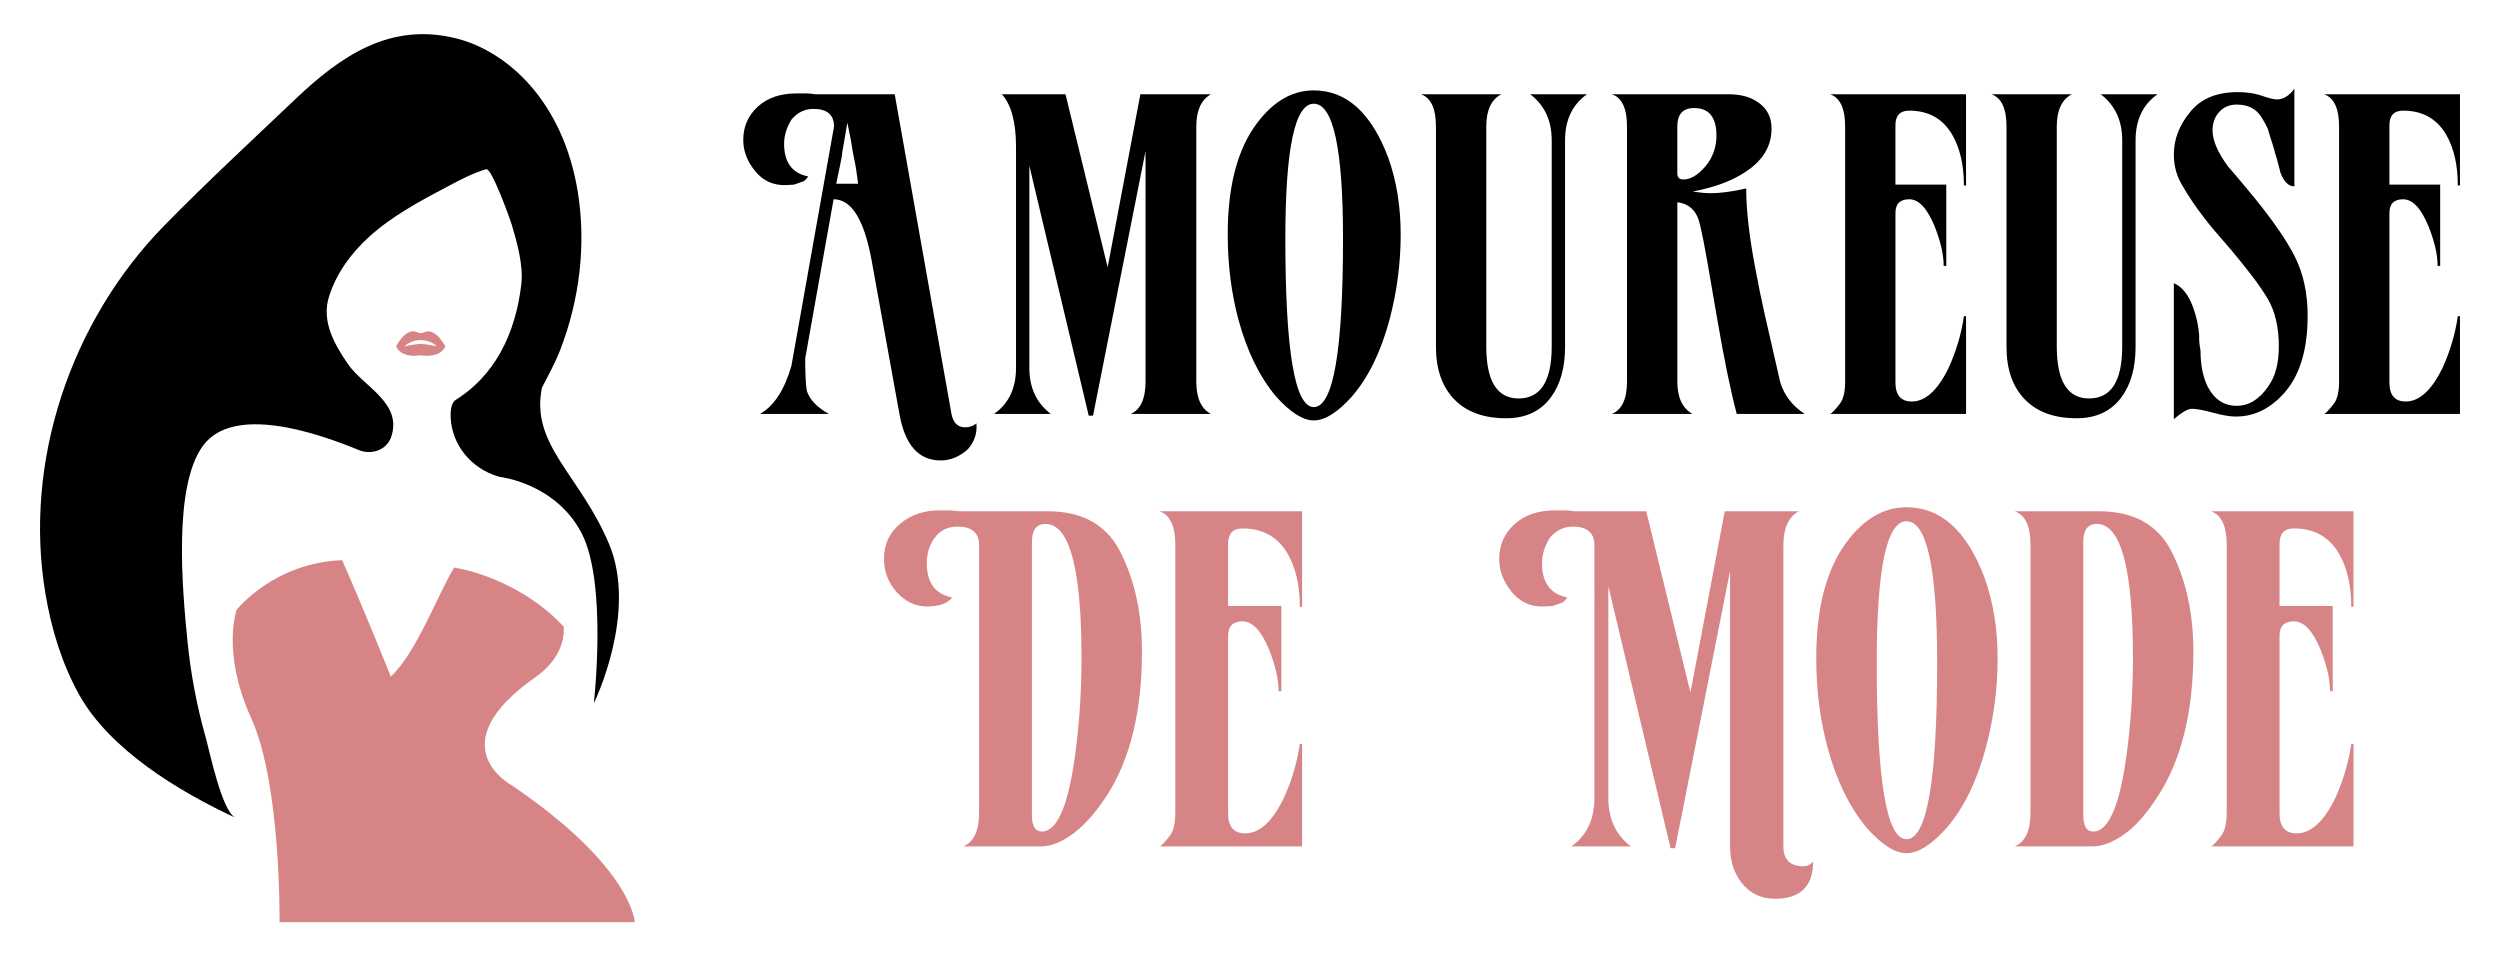 <?xml version="1.0" encoding="utf-8"?>
<!-- Generator: Adobe Illustrator 16.0.0, SVG Export Plug-In . SVG Version: 6.00 Build 0)  -->
<!DOCTYPE svg PUBLIC "-//W3C//DTD SVG 1.1//EN" "http://www.w3.org/Graphics/SVG/1.1/DTD/svg11.dtd">
<svg version="1.1" id="Calque_1" xmlns="http://www.w3.org/2000/svg" xmlns:xlink="http://www.w3.org/1999/xlink" x="0px" y="0px"
	 width="183px" height="70px" viewBox="0 0 183 70" enable-background="new 0 0 183 70" xml:space="preserve">
<g>
	<g>
		<path fill="#D78486" d="M31.025,24.329c-0.149,0.074-0.316,0.074-0.465,0c-0.845-0.425-1.571,1.029-1.571,1.029
			c0.353,0.735,1.258,0.712,1.636,0.666c0.114-0.013,0.224-0.013,0.337,0c0.376,0.046,1.283,0.07,1.636-0.666
			C32.598,25.357,31.872,23.904,31.025,24.329z M30.793,25.169c-0.638,0.038-1.166,0.188-1.166,0.188
			c0.056-0.083,0.158-0.162,0.277-0.229c0.547-0.31,1.229-0.31,1.777,0c0.12,0.067,0.22,0.146,0.277,0.229
			C31.959,25.357,31.432,25.207,30.793,25.169z"/>
		<path d="M44.583,39.819c-2.131-5.074-5.768-7.251-4.913-11.438c0.463-0.905,0.964-1.8,1.33-2.746
			c1.415-3.66,1.919-7.671,1.299-11.553C41.227,7.388,37.113,3.74,33.396,2.811c-4.817-1.205-8.433,1.264-11.773,4.443
			c-3.223,3.065-6.511,6.104-9.613,9.273C5.173,23.516,1.69,33.813,3.333,43.501c0.433,2.553,1.197,5.07,2.453,7.336
			c2.227,4.019,7.287,7.097,11.456,9.025c-1.005-0.465-1.892-4.851-2.188-5.896c-0.659-2.332-1.109-4.724-1.341-7.134
			c-0.341-3.491-1.084-11.242,1.171-14.238c2.209-2.934,8.099-1.004,11.38,0.35c0.768,0.314,1.688,0.119,2.166-0.558
			c0.086-0.122,0.151-0.249,0.199-0.382c0.862-2.508-2.004-3.681-3.167-5.366c-1.01-1.471-1.928-3.122-1.388-4.893
			c0.517-1.695,1.604-3.185,2.902-4.371c1.71-1.564,3.783-2.664,5.833-3.747c0.898-0.475,1.804-0.954,2.779-1.242
			c0.399-0.117,1.745,3.641,1.866,4.041c0.39,1.298,0.866,3.009,0.707,4.365c-0.562,4.801-2.815,7.24-4.795,8.474
			c-0.303,0.189-0.405,0.691-0.376,1.316c0.095,2.006,1.518,3.705,3.44,4.281l0.165,0.049c0,0,4.044,0.441,5.966,4.094
			c1.92,3.652,0.906,12.479,0.906,12.479S46.713,44.892,44.583,39.819z"/>
		<path fill="#D78486" d="M37.412,57.453c0,0-5.349-2.892,1.786-7.884c1.109-0.776,1.977-1.906,2.065-3.258
			c0.007-0.139,0.009-0.283,0.006-0.434c-2.279-2.479-5.586-3.922-8.025-4.332c-1.171,1.912-2.755,6.227-4.637,7.982
			c0,0-1.802-4.531-3.561-8.521c-5.017,0.182-7.724,3.635-7.724,3.635s-1.127,3.109,1.069,7.935
			c2.197,4.823,2.071,14.924,2.071,14.924h26.002C46.464,67.5,46.309,63.469,37.412,57.453z"/>
	</g>
	<g>
		<g>
			<path d="M69.648,30.301c0.127,0.651,0.461,0.978,1.007,0.978c0.316,0,0.588-0.094,0.819-0.285
				c0.064,0.715-0.146,1.346-0.628,1.893c-0.609,0.543-1.271,0.818-1.985,0.818c-1.618,0-2.623-1.134-3.022-3.403L63.79,18.995
				c-0.546-2.94-1.47-4.409-2.772-4.409l-2.077,11.652c0,0.587,0.009,1.081,0.032,1.48c0.019,0.399,0.05,0.703,0.094,0.914
				c0.209,0.628,0.746,1.187,1.605,1.668h-5.039c1.029-0.587,1.794-1.764,2.3-3.526L61.05,9.263c0-0.861-0.503-1.292-1.512-1.292
				c-0.631,0-1.165,0.262-1.605,0.787c-0.358,0.589-0.537,1.177-0.537,1.763c0,1.365,0.59,2.164,1.765,2.395
				c-0.168,0.252-0.335,0.388-0.503,0.409l-0.536,0.19l-0.566,0.032c-0.924,0.041-1.68-0.293-2.269-1.008
				c-0.588-0.714-0.881-1.48-0.881-2.3c0-0.965,0.351-1.773,1.054-2.424c0.705-0.651,1.654-0.977,2.852-0.977h0.692
				c0.104,0,0.214,0.005,0.331,0.017c0.115,0.01,0.236,0.024,0.363,0.046h5.795L69.648,30.301z M62.813,13.45l-0.155-1.133
				c-0.023-0.147-0.053-0.315-0.095-0.503c-0.043-0.19-0.083-0.399-0.127-0.63c0-0.041-0.053-0.356-0.156-0.945l-0.253-1.259
				l-0.378,2.204c0,0.125-0.063,0.484-0.188,1.071l-0.252,1.196H62.813z"/>
			<path d="M80.01,30.429h-0.315l-4.347-18.3v14.803c0,1.449,0.524,2.573,1.576,3.369h-4.158c1.072-0.756,1.607-1.879,1.607-3.369
				V10.774c0-1.826-0.346-3.119-1.039-3.874h4.661l3.085,12.661L83.475,6.9h5.165c-0.713,0.399-1.071,1.187-1.071,2.363v18.676
				c0,1.197,0.357,1.983,1.071,2.361h-5.857c0.714-0.335,1.07-1.121,1.07-2.361V11.059L80.01,30.429z"/>
			<path d="M93.396,29.011c-1.198-1.43-2.11-3.296-2.741-5.608c-0.524-1.952-0.786-4.031-0.786-6.234
				c0-3.297,0.618-5.879,1.858-7.749c1.258-1.868,2.74-2.804,4.44-2.804c2.394,0,4.21,1.639,5.448,4.915
				c0.611,1.701,0.915,3.58,0.915,5.638c0,2.099-0.273,4.178-0.819,6.234c-0.629,2.352-1.545,4.222-2.74,5.608
				c-1.05,1.175-1.983,1.763-2.804,1.763C95.37,30.774,94.446,30.187,93.396,29.011z M98.309,17.484
				c0-6.594-0.713-9.891-2.142-9.891c-1.386,0-2.08,3.297-2.08,9.891c0,8.208,0.694,12.314,2.08,12.314
				C97.595,29.798,98.309,25.692,98.309,17.484z"/>
			<path d="M113.585,10.271c0-1.451-0.524-2.572-1.576-3.371h4.158c-1.069,0.755-1.605,1.879-1.605,3.371v15.118
				c0,1.511-0.337,2.729-1.008,3.653c-0.756,1.05-1.858,1.574-3.307,1.574c-1.639,0-2.905-0.462-3.797-1.386
				c-0.891-0.924-1.338-2.205-1.338-3.841V9.263c0-1.323-0.369-2.11-1.102-2.363h5.891c-0.737,0.378-1.105,1.165-1.105,2.363v16.095
				c0,2.539,0.789,3.809,2.364,3.809c1.617,0,2.425-1.27,2.425-3.809V10.271z"/>
			<path d="M126.526,6.9c0.905,0,1.632,0.2,2.175,0.599c0.65,0.44,0.977,1.081,0.977,1.92c0,1.302-0.662,2.373-1.983,3.212
				c-0.966,0.63-2.227,1.093-3.781,1.386c0.255,0.041,0.491,0.075,0.711,0.094c0.219,0.022,0.425,0.031,0.612,0.031
				c0.693,0,1.554-0.115,2.584-0.346c0,0.799,0.059,1.697,0.174,2.693c0.115,0.999,0.288,2.096,0.521,3.292
				c0.168,0.946,0.404,2.089,0.707,3.434c0.303,1.343,0.665,2.929,1.088,4.756c0.293,0.965,0.89,1.742,1.794,2.329h-4.976
				c-0.442-1.658-0.915-3.957-1.42-6.897c-0.294-1.701-0.54-3.123-0.736-4.266c-0.202-1.146-0.375-2.021-0.52-2.63
				c-0.212-1.03-0.771-1.595-1.671-1.702v13.134c0,1.156,0.365,1.942,1.103,2.361h-5.891c0.735-0.315,1.102-1.102,1.102-2.361V9.263
				c0-1.323-0.366-2.11-1.102-2.363H126.526z M122.781,12.695c0,0.293,0.145,0.443,0.438,0.443c0.525,0,1.063-0.316,1.607-0.946
				c0.545-0.652,0.818-1.407,0.818-2.267c0-1.345-0.543-2.017-1.637-2.017c-0.817,0-1.228,0.453-1.228,1.354V12.695z"/>
			<path d="M133.962,30.301c0.125-0.041,0.365-0.293,0.722-0.756c0.255-0.334,0.38-0.871,0.38-1.605V9.263
				c0-1.323-0.37-2.11-1.102-2.363h9.952v6.678h-0.156c0-1.491-0.285-2.731-0.854-3.718c-0.692-1.174-1.741-1.761-3.146-1.761
				c-0.674,0-1.012,0.356-1.012,1.068v4.348h3.721v5.952h-0.191c0-0.818-0.219-1.783-0.66-2.897
				c-0.544-1.324-1.165-1.983-1.857-1.983c-0.674,0-1.012,0.334-1.012,1.006v12.41c0,0.925,0.4,1.387,1.199,1.387
				c0.985,0,1.88-0.808,2.677-2.426c0.566-1.239,0.946-2.509,1.136-3.811h0.156v7.149H133.962z"/>
			<path d="M155.346,10.271c0-1.451-0.525-2.572-1.574-3.371h4.159c-1.073,0.755-1.607,1.879-1.607,3.371v15.118
				c0,1.511-0.337,2.729-1.007,3.653c-0.76,1.05-1.862,1.574-3.311,1.574c-1.637,0-2.903-0.462-3.793-1.386
				c-0.896-0.924-1.337-2.205-1.337-3.841V9.263c0-1.323-0.372-2.11-1.103-2.363h5.887c-0.734,0.378-1.104,1.165-1.104,2.363v16.095
				c0,2.539,0.79,3.809,2.363,3.809c1.618,0,2.427-1.27,2.427-3.809V10.271z"/>
			<path d="M167.345,28.602c-1.051,1.259-2.278,1.89-3.683,1.89c-0.424,0-0.977-0.094-1.67-0.284
				c-0.693-0.188-1.209-0.284-1.545-0.284c-0.294,0-0.731,0.252-1.323,0.756v-9.951c0.592,0.25,1.049,0.818,1.386,1.699
				c0.273,0.737,0.433,1.461,0.471,2.173c-0.019,0.252,0.015,0.611,0.097,1.071c0,1.052,0.178,1.933,0.534,2.647
				c0.486,0.924,1.189,1.386,2.113,1.386c0.899,0,1.68-0.484,2.33-1.449c0.505-0.714,0.755-1.679,0.755-2.897
				c0-1.408-0.274-2.573-0.817-3.497c-0.318-0.524-0.694-1.075-1.136-1.653c-0.439-0.578-0.935-1.191-1.479-1.844
				c-1.011-1.154-1.669-1.941-1.987-2.36c-0.669-0.861-1.237-1.701-1.699-2.52c-0.376-0.652-0.567-1.376-0.567-2.175
				c0-1.112,0.397-2.152,1.198-3.117c0.775-0.967,1.93-1.449,3.466-1.449c0.629,0,1.174,0.072,1.635,0.219
				c0.611,0.212,1.021,0.316,1.229,0.316c0.485,0,0.914-0.262,1.294-0.788v7.149c-0.423,0-0.755-0.324-1.01-0.977
				c-0.063-0.231-0.126-0.472-0.188-0.724c-0.063-0.253-0.136-0.503-0.223-0.756c-0.042-0.188-0.11-0.426-0.201-0.708
				c-0.096-0.284-0.197-0.616-0.305-0.994c-0.037-0.103-0.101-0.235-0.187-0.393c-0.083-0.158-0.179-0.319-0.284-0.488
				c-0.375-0.629-0.986-0.945-1.824-0.945c-0.524,0-0.953,0.178-1.275,0.537c-0.328,0.356-0.492,0.809-0.492,1.355
				c0,0.734,0.381,1.615,1.138,2.645c0.313,0.356,0.63,0.725,0.942,1.102c0.317,0.378,0.631,0.756,0.943,1.133
				c1.387,1.702,2.388,3.15,2.995,4.347c0.629,1.239,0.943,2.688,0.943,4.346C168.919,25.493,168.394,27.319,167.345,28.602z"/>
			<path d="M170.118,30.301c0.124-0.041,0.369-0.293,0.726-0.756c0.251-0.334,0.376-0.871,0.376-1.605V9.263
				c0-1.323-0.367-2.11-1.102-2.363h9.952v6.678h-0.159c0-1.491-0.284-2.731-0.847-3.718c-0.693-1.174-1.742-1.761-3.153-1.761
				c-0.668,0-1.005,0.356-1.005,1.068v4.348h3.715v5.952h-0.188c0-0.818-0.221-1.783-0.664-2.897
				c-0.545-1.324-1.165-1.983-1.858-1.983c-0.668,0-1.005,0.334-1.005,1.006v12.41c0,0.925,0.397,1.387,1.193,1.387
				c0.99,0,1.882-0.808,2.68-2.426c0.568-1.239,0.943-2.509,1.132-3.811h0.159v7.149H170.118z"/>
		</g>
		<g>
			<path fill="#D78486" d="M81.049,58.194c-0.837,1.278-1.674,2.226-2.51,2.84c-0.834,0.617-1.616,0.924-2.344,0.924h-5.679
				c0.771-0.329,1.156-1.153,1.156-2.477V39.903c0-0.901-0.528-1.354-1.584-1.354c-0.706,0-1.255,0.263-1.65,0.793
				c-0.397,0.527-0.596,1.153-0.596,1.882c0,1.43,0.616,2.267,1.85,2.508c-0.31,0.44-0.925,0.661-1.85,0.661
				c-0.837,0-1.572-0.352-2.211-1.055c-0.618-0.707-0.925-1.508-0.925-2.412c0-1.102,0.418-1.98,1.255-2.643
				c0.748-0.614,1.695-0.924,2.839-0.924h0.726c0.066,0,0.182,0.014,0.348,0.033c0.166,0.022,0.291,0.033,0.379,0.033h6.44
				c2.596,0,4.39,1.035,5.379,3.105c1.014,2.045,1.521,4.434,1.521,7.162C83.591,52.031,82.744,55.533,81.049,58.194z
				 M78.705,55.224c0.152-1.144,0.268-2.3,0.346-3.469c0.078-1.164,0.115-2.377,0.115-3.631c0-6.514-0.878-9.772-2.64-9.772
				c-0.661,0-0.99,0.44-0.99,1.321V59.68c0,0.793,0.241,1.189,0.726,1.189C77.384,60.869,78.199,58.987,78.705,55.224z"/>
			<path fill="#D78486" d="M84.878,61.958c0.133-0.044,0.386-0.307,0.761-0.792c0.264-0.353,0.395-0.914,0.395-1.685V39.903
				c0-1.387-0.385-2.211-1.155-2.477h10.435v6.998h-0.166c0-1.561-0.297-2.859-0.893-3.893c-0.726-1.234-1.826-1.85-3.301-1.85
				c-0.705,0-1.056,0.375-1.056,1.122v4.556h3.895v6.238h-0.198c0-0.855-0.232-1.868-0.695-3.035c-0.57-1.387-1.221-2.08-1.946-2.08
				c-0.705,0-1.056,0.352-1.056,1.055v13.008c0,0.972,0.416,1.457,1.253,1.457c1.035,0,1.97-0.849,2.806-2.544
				c0.596-1.298,0.991-2.63,1.189-3.995h0.166v7.494H84.878z"/>
			<path fill="#D78486" d="M129.914,65.789c-1.016,0-1.83-0.396-2.442-1.189c-0.552-0.703-0.829-1.583-0.829-2.642V41.784
				l-4.024,20.306h-0.332l-4.556-19.182v15.518c0,1.52,0.55,2.697,1.651,3.532h-4.357c1.12-0.792,1.684-1.969,1.684-3.532V39.903
				c0-0.901-0.53-1.354-1.586-1.354c-0.66,0-1.221,0.275-1.684,0.826c-0.374,0.615-0.563,1.231-0.563,1.849
				c0,1.43,0.619,2.267,1.851,2.508c-0.176,0.265-0.352,0.407-0.528,0.43l-0.561,0.198l-0.595,0.033
				c-0.968,0.045-1.761-0.309-2.378-1.055c-0.616-0.749-0.924-1.555-0.924-2.412c0-1.014,0.369-1.86,1.106-2.542
				c0.739-0.682,1.734-1.024,2.988-1.024h0.728c0.108,0,0.224,0.004,0.347,0.018c0.12,0.012,0.247,0.027,0.381,0.049h5.214
				l3.235,13.273l2.513-13.273h5.411c-0.748,0.419-1.12,1.243-1.12,2.477v22.055c0,0.97,0.492,1.452,1.482,1.452
				c0.246,0,0.478-0.108,0.693-0.327C132.718,64.888,131.784,65.789,129.914,65.789z"/>
			<path fill="#D78486" d="M136.649,60.604c-1.253-1.497-2.213-3.455-2.87-5.878c-0.554-2.047-0.829-4.226-0.829-6.536
				c0-3.455,0.652-6.164,1.949-8.121c1.322-1.961,2.875-2.939,4.654-2.939c2.513,0,4.415,1.716,5.713,5.15
				c0.638,1.784,0.96,3.753,0.96,5.91c0,2.201-0.286,4.382-0.86,6.536c-0.661,2.466-1.616,4.428-2.874,5.878
				c-1.102,1.233-2.08,1.851-2.938,1.851C138.72,62.455,137.748,61.838,136.649,60.604z M141.8,48.521
				c0-6.91-0.748-10.366-2.246-10.366c-1.453,0-2.177,3.456-2.177,10.366c0,8.607,0.724,12.908,2.177,12.908
				C141.052,61.429,141.8,57.128,141.8,48.521z"/>
			<path fill="#D78486" d="M147.479,61.958c0.772-0.329,1.155-1.153,1.155-2.477V39.903c0-1.387-0.383-2.211-1.155-2.477h6.176
				c2.598,0,4.392,1.035,5.382,3.105c1.009,2.045,1.517,4.434,1.517,7.162c0,4.337-0.847,7.839-2.541,10.5
				c-0.835,1.321-1.674,2.278-2.509,2.873c-0.839,0.593-1.618,0.891-2.347,0.891H147.479z M155.669,55.224
				c0.151-1.144,0.267-2.3,0.348-3.469c0.074-1.164,0.114-2.377,0.114-3.631c0-6.514-0.884-9.772-2.643-9.772
				c-0.659,0-0.991,0.44-0.991,1.321V59.68c0,0.793,0.242,1.189,0.725,1.189C154.348,60.869,155.161,58.987,155.669,55.224z"/>
			<path fill="#D78486" d="M161.841,61.958c0.136-0.044,0.386-0.307,0.759-0.792c0.267-0.353,0.396-0.914,0.396-1.685V39.903
				c0-1.387-0.382-2.211-1.154-2.477h10.433v6.998h-0.161c0-1.561-0.302-2.859-0.895-3.893c-0.725-1.234-1.826-1.85-3.303-1.85
				c-0.702,0-1.054,0.375-1.054,1.122v4.556h3.894v6.238h-0.196c0-0.855-0.23-1.868-0.692-3.035c-0.572-1.387-1.221-2.08-1.951-2.08
				c-0.702,0-1.054,0.352-1.054,1.055v13.008c0,0.972,0.416,1.457,1.256,1.457c1.029,0,1.97-0.849,2.805-2.544
				c0.592-1.298,0.989-2.63,1.19-3.995h0.161v7.494H161.841z"/>
		</g>
	</g>
</g>
</svg>
